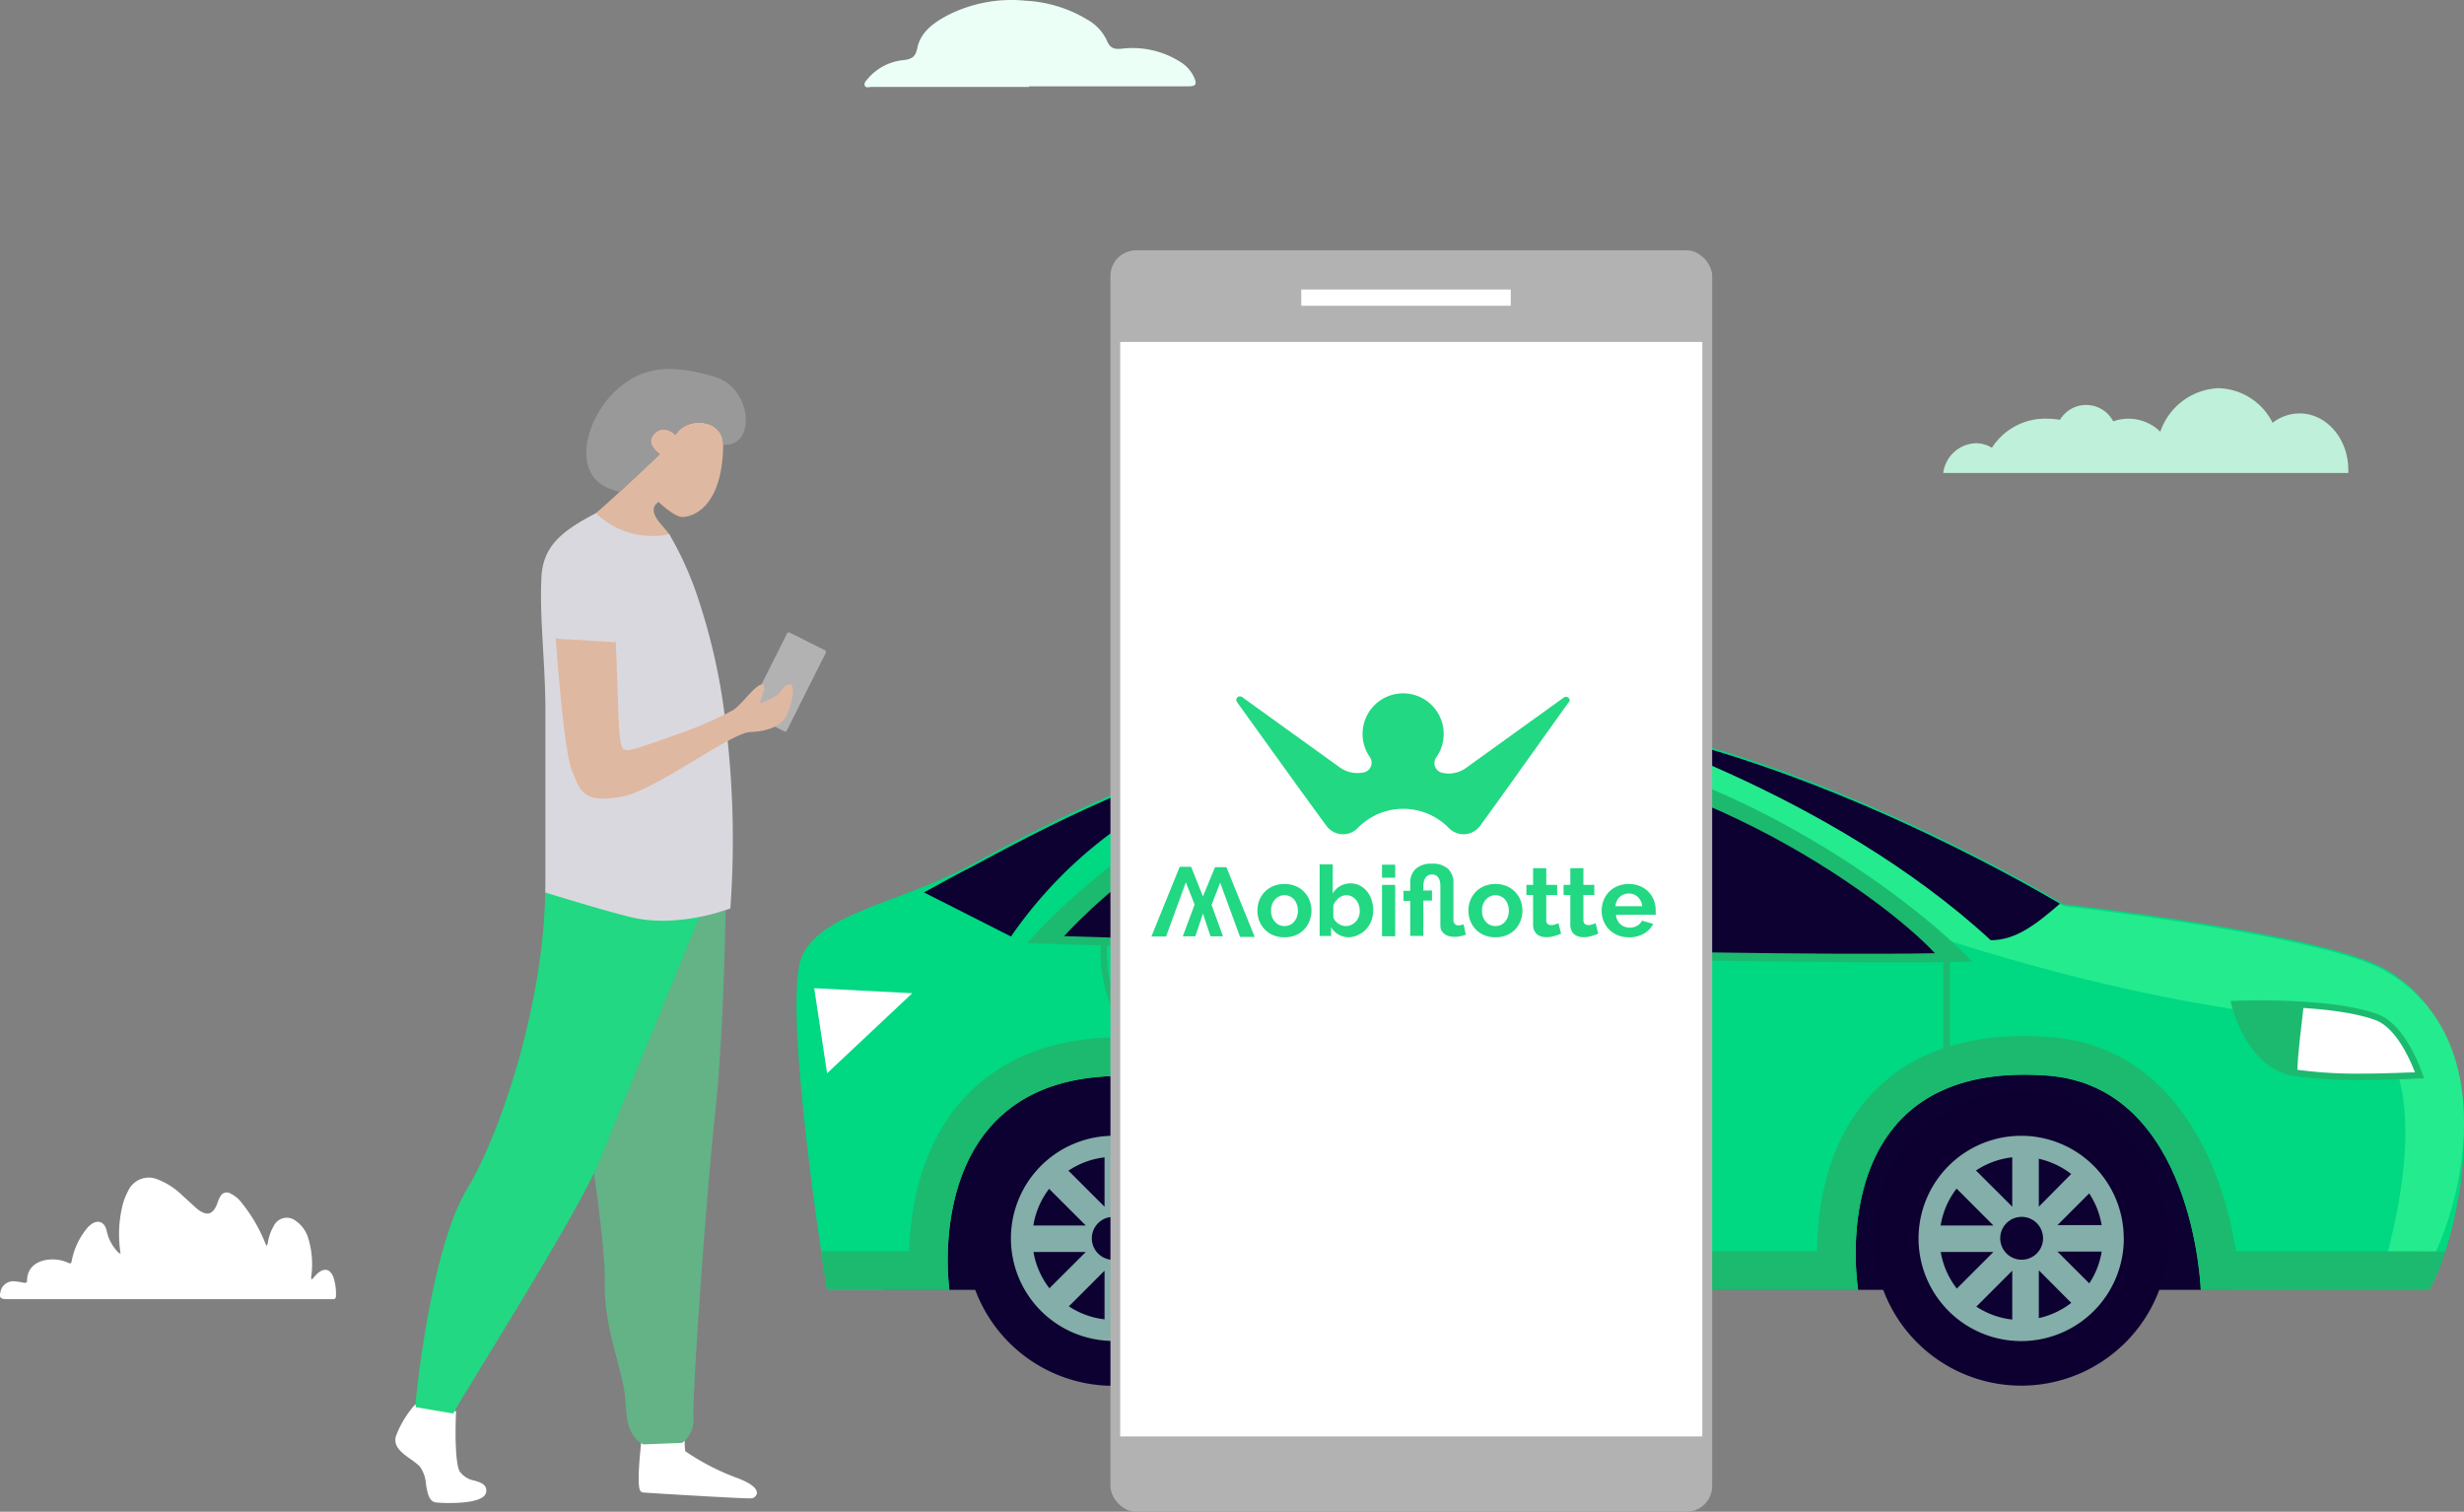<svg xmlns="http://www.w3.org/2000/svg" width="325.552" height="199.727" viewBox="0 0 325.552 199.727"><rect x="0" y="0" width="325.552" height="199.727" fill="#808080" stroke="none"/><g id="Mobiflotte-conducteurs" transform="translate(0.036 0.037)"><g id="Groupe_1060" data-name="Groupe 1060"><g id="Rectangle_349-2" data-name="Rectangle 349-2"><rect id="Rectangle_1553" data-name="Rectangle 1553" width="178.53" height="38.7" transform="translate(116.67 131.67)" fill="#0d0131"></rect></g><g id="Trac&#xE9;_524-2" data-name="Trac&#xE9; 524-2"><path id="Trac&#xE9;_2448" data-name="Trac&#xE9; 2448" d="M88.07,123.8C85.18,130,91.34,168,91.34,168H107.5s-4-27.53,21.67-28.26c24-.67,22.1,28.26,22.1,28.26h76.3s-5.1-30.45,24.86-28.33C271.94,141,272.84,168,272.84,168H303c4-6.78,10.28-33.36-5.95-42.48-8.27-4.66-42.36-8.49-42.36-8.49s-37.78-23.19-71.2-25.45-63.67,15.24-73.3,20.34S90.76,118.13,88.07,123.8Z" transform="translate(17.9 2.39)" fill="#00d882"></path></g><g id="Trac&#xE9;_525-2" data-name="Trac&#xE9; 525-2"><path id="Trac&#xE9;_2449" data-name="Trac&#xE9; 2449" d="M297.06,125.76c-8.27-4.65-42.36-8.49-42.36-8.49s-37.78-23.16-71.2-25.43A105.15,105.15,0,0,0,148,96c51.15,3.91,83,31.34,144.61,36.8,4.95.45,10.83,8.82,4.49,31.84H303C307,157.85,313.29,134.9,297.06,125.76Z" transform="translate(17.9 2.39)" fill="#24eb8d"></path></g><g id="Trac&#xE9;_527-2" data-name="Trac&#xE9; 527-2"><path id="Trac&#xE9;_2450" data-name="Trac&#xE9; 2450" d="M117.77,122.18s22.38-26.4,55-27.63,62.49,22.09,69.86,30.08C211.22,125.26,117.77,122.18,117.77,122.18Z" transform="translate(17.9 2.39)" fill="#1cba6f"></path></g><g id="Trac&#xE9;_528-2" data-name="Trac&#xE9; 528-2"><path id="Trac&#xE9;_2451" data-name="Trac&#xE9; 2451" d="M122.66,121.25S143.05,98,173.1,96.89s57.8,19.25,64.61,26.62C208.8,124.07,122.66,121.25,122.66,121.25Z" transform="translate(17.9 2.39)" fill="#0d0131"></path></g><g id="Trac&#xE9;_529-2" data-name="Trac&#xE9; 529-2"><path id="Trac&#xE9;_2452" data-name="Trac&#xE9; 2452" d="M89.64,128.13l1.7,11.24,11.26-10.58Z" transform="translate(17.9 2.39)" fill="#fff"></path></g><g id="Trac&#xE9;_530-2" data-name="Trac&#xE9; 530-2"><path id="Trac&#xE9;_2453" data-name="Trac&#xE9; 2453" d="M193.09,93c-.08,0,30.52,9,52,28.79,3.34,0,6-2.11,9.15-4.83C250.17,114.57,221.53,97.91,193.09,93Z" transform="translate(17.9 2.39)" fill="#0d0131"></path></g><g id="Rectangle_350-2" data-name="Rectangle 350-2"><rect id="Rectangle_1554" data-name="Rectangle 1554" width="1.08" height="69.45" transform="translate(194.02 96.94)" fill="#1cba6f"></rect></g><g id="Groupe_610-2" data-name="Groupe 610-2"><g id="Trac&#xE9;_531-2" data-name="Trac&#xE9; 531-2"><path id="Trac&#xE9;_2454" data-name="Trac&#xE9; 2454" d="M148.65,161.18a19.48,19.48,0,1,1-19.48-19.48h0a19.47,19.47,0,0,1,19.48,19.46Z" transform="translate(17.9 2.39)" fill="#0d0131"></path></g><g id="Trac&#xE9;_532-2" data-name="Trac&#xE9; 532-2"><path id="Trac&#xE9;_2455" data-name="Trac&#xE9; 2455" d="M142.73,161.18a13.55,13.55,0,1,1-13.56-13.55,13.55,13.55,0,0,1,13.56,13.55Z" transform="translate(17.9 2.39)" fill="#84aea9"></path></g><g id="Trac&#xE9;_533-2" data-name="Trac&#xE9; 533-2"><path id="Trac&#xE9;_2456" data-name="Trac&#xE9; 2456" d="M140,161.18a10.77,10.77,0,1,1-10.78-10.77A10.77,10.77,0,0,1,140,161.18Z" transform="translate(17.9 2.39)" fill="#0d0131"></path></g><g id="Trac&#xE9;_534-2" data-name="Trac&#xE9; 534-2"><path id="Trac&#xE9;_2457" data-name="Trac&#xE9; 2457" d="M141.33,159.43H134l5.2-5.2-2.48-2.47L131.5,157v-7.4H128V157l-5.2-5.19-2.48,2.47,5.2,5.2h-7.36v3.5h7.36l-5.2,5.19,2.48,2.48,5.2-5.2v7.35h3.5v-7.4l5.2,5.2,2.48-2.48-5.2-5.19h7.35Z" transform="translate(17.9 2.39)" fill="#84aea9"></path></g><g id="Trac&#xE9;_535-2" data-name="Trac&#xE9; 535-2"><path id="Trac&#xE9;_2458" data-name="Trac&#xE9; 2458" d="M132,161.18a2.84,2.84,0,1,1-.835-2.012A2.84,2.84,0,0,1,132,161.18Z" transform="translate(17.9 2.39)" fill="#0d0131"></path></g></g><g id="Groupe_611-2" data-name="Groupe 611-2"><g id="Trac&#xE9;_536-2" data-name="Trac&#xE9; 536-2"><path id="Trac&#xE9;_2459" data-name="Trac&#xE9; 2459" d="M268.59,161.18a19.47,19.47,0,1,1-5.7-13.777A19.48,19.48,0,0,1,268.59,161.18Z" transform="translate(17.9 2.39)" fill="#0d0031"></path></g><g id="Trac&#xE9;_537-2" data-name="Trac&#xE9; 537-2"><path id="Trac&#xE9;_2460" data-name="Trac&#xE9; 2460" d="M262.67,161.18a13.56,13.56,0,1,1-13.57-13.55h0a13.55,13.55,0,0,1,13.56,13.54Z" transform="translate(17.9 2.39)" fill="#84aea9"></path></g><g id="Trac&#xE9;_538-2" data-name="Trac&#xE9; 538-2"><path id="Trac&#xE9;_2461" data-name="Trac&#xE9; 2461" d="M259.89,161.18a10.78,10.78,0,1,1-10.79-10.77h0A10.79,10.79,0,0,1,259.89,161.18Z" transform="translate(17.9 2.39)" fill="#0d0131"></path></g><g id="Trac&#xE9;_539-2" data-name="Trac&#xE9; 539-2"><path id="Trac&#xE9;_2462" data-name="Trac&#xE9; 2462" d="M261.27,159.43H253.9l5.2-5.2-2.48-2.47L251.44,157v-7.4h-3.51V157l-5.2-5.19-2.48,2.47,5.19,5.2H238.1v3.5h7.34l-5.19,5.19,2.48,2.48,5.2-5.2v7.35h3.51v-7.4l5.18,5.2,2.48-2.48-5.2-5.19h7.37Z" transform="translate(17.9 2.39)" fill="#84aea9"></path></g><g id="Trac&#xE9;_540-2" data-name="Trac&#xE9; 540-2"><path id="Trac&#xE9;_2463" data-name="Trac&#xE9; 2463" d="M252,161.18a2.83,2.83,0,1,1-.829-2.011A2.84,2.84,0,0,1,252,161.18Z" transform="translate(17.9 2.39)" fill="#0d0131"></path></g></g><g id="Trac&#xE9;_541-2" data-name="Trac&#xE9; 541-2"><path id="Trac&#xE9;_2464" data-name="Trac&#xE9; 2464" d="M152,95c-19.67,4.89-35.35,13.82-41.79,17.22-2,1-4,2.15-6.07,3.25l11.5,5.83a57.9,57.9,0,0,1,21.06-18.56C143.13,99.3,148.23,96.76,152,95Z" transform="translate(17.9 2.39)" fill="#0d0131"></path></g><g id="Groupe_612-2" data-name="Groupe 612-2"><g id="Trac&#xE9;_542-2" data-name="Trac&#xE9; 542-2"><path id="Trac&#xE9;_2465" data-name="Trac&#xE9; 2465" d="M277.3,130.15s1.94,8.13,7.88,9.12,16.57.36,16.57.36-2.09-6.45-5.78-7.76C289.63,129.59,277.3,130.15,277.3,130.15Z" transform="translate(17.9 2.39)" fill="#fff"></path></g><g id="Trac&#xE9;_543-2" data-name="Trac&#xE9; 543-2"><path id="Trac&#xE9;_2466" data-name="Trac&#xE9; 2466" d="M286.45,130.27c-4.83-.31-9.15-.12-9.15-.12s1.94,8.13,7.88,9.13l.41.05C285.66,136.41,286.12,133.47,286.45,130.27Z" transform="translate(17.9 2.39)" fill="#1cba6f"></path></g><g id="Trac&#xE9;_544-2" data-name="Trac&#xE9; 544-2"><path id="Trac&#xE9;_2467" data-name="Trac&#xE9; 2467" d="M294.48,140.25c3.93,0,7.26-.2,7.29-.2h.55l-.16-.52c-.1-.28-2.2-6.68-6.05-8-4.34-1.56-11.52-1.79-15.42-1.79-2,0-3.41.06-3.41.06h-.52l.13.5c.08.34,2.08,8.41,8.22,9.43a60,60,0,0,0,9.37.52Zm6.68-1c-1.12,0-3.73.16-6.68.16a59.471,59.471,0,0,1-9.24-.55c-4.74-.78-6.85-6.54-7.4-8.29h2.85c3.84,0,10.9.23,15.14,1.74,2.86,1,4.74,5.45,5.33,7Z" transform="translate(17.9 2.39)" fill="#1cba6f"></path></g></g><g id="Rectangle_351-2" data-name="Rectangle 351-2"><rect id="Rectangle_1555" data-name="Rectangle 1555" width="9.9" height="2.34" transform="translate(155.99 133.06)" fill="#2e3b42"></rect></g><g id="Rectangle_352-2" data-name="Rectangle 352-2"><rect id="Rectangle_1556" data-name="Rectangle 1556" width="9.9" height="2.34" transform="translate(201.01 133.06)" fill="#2e3b42"></rect></g><g id="Trac&#xE9;_546-2" data-name="Trac&#xE9; 546-2"><path id="Trac&#xE9;_2468" data-name="Trac&#xE9; 2468" d="M137.87,141.29l.46-.72c-11.51-7.55-10-18.58-9.94-18.7l-.84-.13C127.53,121.87,125.9,133.44,137.87,141.29Z" transform="translate(17.9 2.39)" fill="#1cba6f"></path></g><g id="Rectangle_353-2" data-name="Rectangle 353-2"><rect id="Rectangle_1557" data-name="Rectangle 1557" width="0.86" height="16.25" transform="translate(256.73 125.97)" fill="#1cba6f"></rect></g><g id="Trac&#xE9;_547-2" data-name="Trac&#xE9; 547-2"><path id="Trac&#xE9;_2469" data-name="Trac&#xE9; 2469" d="M277.47,162.87c-1.7-11.31-8.2-27.12-24.67-28.29-10.33-.74-18.31,1.89-23.7,7.81-5.76,6.33-6.91,14.85-6.95,20.48H156.26c-.45-5.73-2.18-14.78-8.29-21.13-4.76-4.93-11.1-7.35-18.94-7.11-8.76.24-15.58,3.22-20.29,8.82-5.18,6.17-6.4,14.11-6.55,19.43H90.58c.44,3.11.76,5.1.76,5.1H107.5s-4-27.53,21.67-28.26c24-.67,22.1,28.26,22.1,28.26h76.3s-5.09-30.45,24.86-28.33C272,141,272.84,168,272.84,168H303a27.359,27.359,0,0,0,2.13-5.1Z" transform="translate(17.9 2.39)" fill="#1bba6f"></path></g></g><rect id="Rectangle_1558" data-name="Rectangle 1558" width="79.5" height="166.66" rx="3.4" transform="translate(146.68 33.03)" fill="#b2b2b2"></rect><rect id="Rectangle_1559" data-name="Rectangle 1559" width="11.99" height="5.72" rx="0.24" transform="translate(98.694 94.139) rotate(-63.36)" fill="#b2b2b2"></rect><rect id="Rectangle_1560" data-name="Rectangle 1560" width="76.91" height="144.6" transform="translate(147.97 45.14)" fill="#fff"></rect><path id="Trac&#xE9;_2470" data-name="Trac&#xE9; 2470" d="M189.36,90.29,181,102l-3.15,4.37-.21.3a2.621,2.621,0,0,1-.22.25,2.71,2.71,0,0,1-3.93.05l-.13-.13a8.4,8.4,0,0,0-11.91.13h0a2.67,2.67,0,0,1-1.94.82,2.74,2.74,0,0,1-1.25-.3,3,3,0,0,1-.44-.29h0l-.2-.18c-.06,0-.11-.11-.16-.16l-.14-.18-.23-.31L153.9,102l-8.4-11.67a.5.5,0,0,1,.1-.67.51.51,0,0,1,.57,0l12.9,9.29a4,4,0,0,0,3.21.66,1.3,1.3,0,0,0,.78-2,5.36,5.36,0,1,1,8.78,0,1.32,1.32,0,0,0,.75,2.06,4.4,4.4,0,0,0,.88.1,3.9,3.9,0,0,0,2.32-.76l12.9-9.29a.48.48,0,0,1,.67.67Z" transform="translate(17.9 2.39)" fill="#22d882"></path><path id="Trac&#xE9;_2471" data-name="Trac&#xE9; 2471" d="M151.76,121.4a3.73,3.73,0,0,1-1.49-.28,3.44,3.44,0,0,1-1.12-.77,3.49,3.49,0,0,1-.71-1.13,3.69,3.69,0,0,1-.24-1.33,3.76,3.76,0,0,1,.24-1.35,3.44,3.44,0,0,1,.71-1.12,3.29,3.29,0,0,1,1.12-.77,4,4,0,0,1,3,0,3.25,3.25,0,0,1,1.11.77,3.29,3.29,0,0,1,.71,1.12,3.77,3.77,0,0,1,.25,1.35,3.7,3.7,0,0,1-.25,1.33,3.46,3.46,0,0,1-.7,1.13,3.34,3.34,0,0,1-1.12.77,3.7,3.7,0,0,1-1.51.28ZM150,117.89a2.35,2.35,0,0,0,.13.82,1.94,1.94,0,0,0,.38.64,1.65,1.65,0,0,0,.56.43,1.82,1.82,0,0,0,.7.14,1.78,1.78,0,0,0,.7-.14,1.59,1.59,0,0,0,.57-.43,1.92,1.92,0,0,0,.37-.64,2.49,2.49,0,0,0,.14-.83,2.39,2.39,0,0,0-.14-.82,2,2,0,0,0-.37-.65,1.69,1.69,0,0,0-.57-.42,1.63,1.63,0,0,0-.7-.15,1.53,1.53,0,0,0-.7.16,1.76,1.76,0,0,0-.56.42,2,2,0,0,0-.38.65,2.39,2.39,0,0,0-.13.82Z" transform="translate(17.9 2.39)" fill="#22d882"></path><path id="Trac&#xE9;_2472" data-name="Trac&#xE9; 2472" d="M160.32,121.4a2.69,2.69,0,0,1-1.39-.35,2.6,2.6,0,0,1-1-1v1.18h-1.51v-9.46h1.73v3.86a2.6,2.6,0,0,1,1-1,2.66,2.66,0,0,1,1.37-.35,2.6,2.6,0,0,1,1.21.29,2.89,2.89,0,0,1,.94.76,3.33,3.33,0,0,1,.61,1.13,4.12,4.12,0,0,1,.22,1.36,3.93,3.93,0,0,1-.24,1.38,3.32,3.32,0,0,1-.67,1.1,3.1,3.1,0,0,1-1,.75A3,3,0,0,1,160.32,121.4Zm-.48-1.48a1.73,1.73,0,0,0,.76-.16,2,2,0,0,0,.6-.43,2.289,2.289,0,0,0,.39-.64,2.2,2.2,0,0,0,.13-.78,2.34,2.34,0,0,0-.13-.79,1.94,1.94,0,0,0-.37-.66,1.85,1.85,0,0,0-.56-.45,1.59,1.59,0,0,0-.72-.17,1.63,1.63,0,0,0-1,.38,2.63,2.63,0,0,0-.71.94v1.62a1.37,1.37,0,0,0,.27.47,2,2,0,0,0,.4.36,1.78,1.78,0,0,0,.48.23,1.49,1.49,0,0,0,.46.08Z" transform="translate(17.9 2.39)" fill="#22d882"></path><path id="Trac&#xE9;_2473" data-name="Trac&#xE9; 2473" d="M164.66,113.53v-1.72h1.74v1.72Zm0,7.74v-6.79h1.74v6.79Z" transform="translate(17.9 2.39)" fill="#22d882"></path><path id="Trac&#xE9;_2474" data-name="Trac&#xE9; 2474" d="M175.73,121.05l-.16.07-.38.11a4.254,4.254,0,0,0-.52.1,3.9,3.9,0,0,1-.58,0,2,2,0,0,1-.72-.12,1.61,1.61,0,0,1-.54-.32,1.41,1.41,0,0,1-.35-.46,1.47,1.47,0,0,1-.11-.56v-5.29a2.919,2.919,0,0,0-.05-.5,1.38,1.38,0,0,0-.17-.48.944.944,0,0,0-.9-.49.93.93,0,0,0-.52.13,1,1,0,0,0-.35.34,1.48,1.48,0,0,0-.2.48,2.67,2.67,0,0,0-.06.56v.6h1.14v1.33h-1.14v4.67h-1.73V116.6h-.89v-1.33h.89v-1a2.46,2.46,0,0,1,.75-1.93,3.06,3.06,0,0,1,2.09-.66,2.93,2.93,0,0,1,2.17.7,2.46,2.46,0,0,1,.7,1.84v4.84a1.271,1.271,0,0,0,0,.26,1.151,1.151,0,0,0,.12.25.81.81,0,0,0,.19.18.54.54,0,0,0,.29.07,1,1,0,0,0,.24,0l.23-.05.19-.06h.09Z" transform="translate(17.9 2.39)" fill="#22d882"></path><path id="Trac&#xE9;_2475" data-name="Trac&#xE9; 2475" d="M179.64,121.4a3.73,3.73,0,0,1-1.49-.28,3.44,3.44,0,0,1-1.12-.77,3.49,3.49,0,0,1-.71-1.13,3.69,3.69,0,0,1-.24-1.33,3.76,3.76,0,0,1,.24-1.35,3.44,3.44,0,0,1,.71-1.12,3.29,3.29,0,0,1,1.12-.77,4,4,0,0,1,3,0,3.35,3.35,0,0,1,1.11.77,3.44,3.44,0,0,1,.71,1.12,3.76,3.76,0,0,1,.24,1.35,3.689,3.689,0,0,1-.24,1.33,3.64,3.64,0,0,1-.7,1.13,3.34,3.34,0,0,1-1.12.77,3.73,3.73,0,0,1-1.51.28Zm-1.77-3.51a2.35,2.35,0,0,0,.13.82,1.94,1.94,0,0,0,.38.64,1.65,1.65,0,0,0,.56.43,1.82,1.82,0,0,0,.7.14,1.78,1.78,0,0,0,.7-.14,1.59,1.59,0,0,0,.57-.43,1.92,1.92,0,0,0,.37-.64,2.49,2.49,0,0,0,.14-.83,2.39,2.39,0,0,0-.14-.82,2,2,0,0,0-.37-.65,1.69,1.69,0,0,0-.57-.42,1.63,1.63,0,0,0-.7-.15,1.53,1.53,0,0,0-.7.16,1.76,1.76,0,0,0-.56.42,2,2,0,0,0-.38.65,2.389,2.389,0,0,0-.13.82Z" transform="translate(17.9 2.39)" fill="#22d882"></path><path id="Trac&#xE9;_2476" data-name="Trac&#xE9; 2476" d="M188.32,120.92a6.1,6.1,0,0,1-.87.31,3.42,3.42,0,0,1-1.07.16,2.54,2.54,0,0,1-.68-.09,1.53,1.53,0,0,1-.55-.29,1.58,1.58,0,0,1-.39-.52,2,2,0,0,1-.14-.77v-3.91h-.88v-1.33h.88v-2.21h1.74v2.21h1.44v1.33h-1.44v3.32a.61.61,0,0,0,.19.52.82.82,0,0,0,.47.14,1.6,1.6,0,0,0,.53-.09l.42-.15Z" transform="translate(17.9 2.39)" fill="#22d882"></path><path id="Trac&#xE9;_2477" data-name="Trac&#xE9; 2477" d="M193.23,120.92a5.928,5.928,0,0,1-.86.31,3.47,3.47,0,0,1-1.07.16,2.48,2.48,0,0,1-.68-.09,1.57,1.57,0,0,1-.56-.29,1.43,1.43,0,0,1-.38-.52,1.8,1.8,0,0,1-.14-.77v-3.91h-.89v-1.33h.89v-2.21h1.73v2.21h1.44v1.33h-1.44v3.32a.62.62,0,0,0,.2.52.78.78,0,0,0,.46.14,1.65,1.65,0,0,0,.54-.09l.41-.15Z" transform="translate(17.9 2.39)" fill="#22d882"></path><path id="Trac&#xE9;_2478" data-name="Trac&#xE9; 2478" d="M197.26,121.4a3.67,3.67,0,0,1-1.47-.28,3.33,3.33,0,0,1-1.13-.75,3.47,3.47,0,0,1-.72-1.12,3.55,3.55,0,0,1-.26-1.34,3.821,3.821,0,0,1,.25-1.361,3.28,3.28,0,0,1,1.85-1.9,3.75,3.75,0,0,1,1.5-.29,3.69,3.69,0,0,1,1.48.29,3.41,3.41,0,0,1,1.12.76,3.32,3.32,0,0,1,.7,1.12,3.68,3.68,0,0,1,.24,1.32v.32a1.559,1.559,0,0,1,0,.26h-5.25a2,2,0,0,0,.19.72,1.9,1.9,0,0,0,.4.53,1.76,1.76,0,0,0,.56.33,1.78,1.78,0,0,0,.65.12,2,2,0,0,0,1-.25,1.4,1.4,0,0,0,.63-.67l1.49.42a3,3,0,0,1-1.2,1.27A3.68,3.68,0,0,1,197.26,121.4Zm1.77-4.1a1.8,1.8,0,0,0-.57-1.22,1.69,1.69,0,0,0-1.21-.46,1.75,1.75,0,0,0-.65.12,1.53,1.53,0,0,0-.54.35,1.47,1.47,0,0,0-.38.53,1.9,1.9,0,0,0-.18.68Z" transform="translate(17.9 2.39)" fill="#22d882"></path><path id="Trac&#xE9;_2479" data-name="Trac&#xE9; 2479" d="M143.65,121.27H142l-1-3-1,3h-1.66l1.56-4.19-1.16-2.94-2.61,7.16h-1.94l3.74-9.21h1.51L141,116l1.6-3.86h1.5l3.74,9.21H145.9l-2.62-7.16-1.14,2.94Z" transform="translate(17.9 2.39)" fill="#22d882"></path><rect id="Rectangle_1561" data-name="Rectangle 1561" width="27.68" height="2.15" transform="translate(171.89 38.21)" fill="#fff"></rect><path id="Trac&#xE9;_2480" data-name="Trac&#xE9; 2480" d="M67,194.42c.77.08,13.46.84,14.21.76S82.35,194.13,79,193a32.469,32.469,0,0,1-6.67-3.52,10.193,10.193,0,0,0-.09-1.24,46.929,46.929,0,0,1-5.17.19C66.81,190.76,66.53,194.37,67,194.42Z" transform="translate(17.9 2.39)" fill="#fff"></path><path id="Trac&#xE9;_2481" data-name="Trac&#xE9; 2481" d="M67,194.75a.47.47,0,0,1-.3-.17c-.13-.17-.53-.66.06-6.21v-.3h.3a48.866,48.866,0,0,0,5.13-.19h.33v.34a10.56,10.56,0,0,0,.08,1.08,31.43,31.43,0,0,0,6.47,3.39c2,.7,3.05,1.45,3,2.17a.82.82,0,0,1-.8.67h-.22C79.16,195.51,67.69,194.82,67,194.75Zm.38-6a22.481,22.481,0,0,0-.2,5.38c1.65.14,13.38.81,14,.75.15,0,.22-.08.22-.1s-.41-.75-2.55-1.49a32.631,32.631,0,0,1-6.74-3.55l-.12-.09v-.15a7.539,7.539,0,0,0-.07-.92c-1.51.11-3.05.17-4.56.15ZM67.07,194.12Z" transform="translate(17.9 2.39)" fill="#fff"></path><path id="Trac&#xE9;_2482" data-name="Trac&#xE9; 2482" d="M60.16,186.71v-.01h-.64Z" fill="#22d882"></path><path id="Trac&#xE9;_2483" data-name="Trac&#xE9; 2483" d="M67.06,188.4a5.6,5.6,0,0,1-.76-.51c-2-2-1.17-4.29-2-7.89s-2.44-8.12-2.33-13c.08-3.25-.82-10.22-1.43-14.49.33-.68.6-1.29.8-1.79,2.12-5.26,10-24.48,13.22-32.27a23,23,0,0,0,3.39-.74c-.1,4.83-.43,18-1.36,26.55-1.17,10.67-3,36.31-2.91,40.61a3.79,3.79,0,0,1-1.48,3.33" transform="translate(17.9 2.39)" fill="#63b387"></path><path id="Trac&#xE9;_2484" data-name="Trac&#xE9; 2484" d="M37.75,191.07c1.26,1.26.63,4.49,2,4.68s6.07.21,6.22-1.13-2.53-.8-3.47-2.45c-.7-1.24-.62-5.89-.53-7.86a16.43,16.43,0,0,1-4.92-.83,13,13,0,0,0-2.35,4C34.27,189,36.48,189.8,37.75,191.07Z" transform="translate(17.9 2.39)" fill="#fff"></path><path id="Trac&#xE9;_2485" data-name="Trac&#xE9; 2485" d="M39.67,196.07c-.94-.13-1.12-1.22-1.32-2.37a4.58,4.58,0,0,0-.83-2.4h0a10.049,10.049,0,0,0-1.28-1c-1.09-.79-2.22-1.61-1.88-2.95a13.36,13.36,0,0,1,2.41-4.06l.15-.18.22.09a11.58,11.58,0,0,0,3.68.7L42,184h.31v.31c-.12,2.92-.07,6.68.5,7.68a3.06,3.06,0,0,0,1.94,1.19c.79.24,1.67.52,1.56,1.46a1,1,0,0,1-.43.7c-.82.64-2.81.8-4.34.8A16.57,16.57,0,0,1,39.67,196.07Zm1.09-11.54a12.87,12.87,0,0,1-3.65-.67A13.22,13.22,0,0,0,35,187.52c-.21.83.48,1.39,1.64,2.23A11.089,11.089,0,0,1,38,190.84h0a5,5,0,0,1,1,2.75c.16.91.3,1.77.77,1.84,1.21.16,4.71.17,5.68-.58.16-.13.18-.23.18-.27,0-.35-.21-.48-1.11-.76a3.62,3.62,0,0,1-2.32-1.49c-.75-1.32-.66-5.91-.59-7.72Z" transform="translate(17.9 2.39)" fill="#fff"></path><path id="Trac&#xE9;_2486" data-name="Trac&#xE9; 2486" d="M41.94,184.32h0L37,183.48a3.3,3.3,0,0,1,0-.83c.29-3,2.26-20.52,6.78-28s10.32-25.07,10.32-40a42.25,42.25,0,0,0,12.12,3.71,29.341,29.341,0,0,0,8.37.09c-3.2,7.79-11.1,27-13.21,32.27-.21.5-.48,1.11-.81,1.79-4,8.3-16.87,28.6-18.52,31.62a1,1,0,0,1-.11.17" transform="translate(17.9 2.39)" fill="#22d882"></path><path id="Trac&#xE9;_2487" data-name="Trac&#xE9; 2487" d="M77.62,56.33c-.11,8.56-4.28,9.55-5.38,9.55s-3.18-2-3.18-2c-1.84,1.37.86,3.25,1.52,4.44-3.24.86-8.62-.13-9.92-2.84h0c.88-.73,2.06-1.8,3.26-2.91,2.61-2.4,5.32-5,5.32-5s-2.07-1.33-.74-2.7,2.82.16,2.82.16C72.78,52.53,77.62,52.87,77.62,56.33Z" transform="translate(17.9 2.39)" fill="#dfb8a1"></path><path id="Trac&#xE9;_2488" data-name="Trac&#xE9; 2488" d="M77.62,56.33c0-3.46-4.84-3.8-6.29-1.31,0,0-1.5-1.53-2.82-.16s.74,2.7.74,2.7-2.71,2.62-5.32,5a9.349,9.349,0,0,1-1.57-.53c-4.92-2.14-2.75-9.58,1.38-13.13,3.38-2.91,7-3.28,12.86-1.5C81.47,48.9,82,56.67,77.62,56.33Z" transform="translate(17.9 2.39)" fill="#999"></path><path id="Trac&#xE9;_2489" data-name="Trac&#xE9; 2489" d="M77.9,92.79a81.09,81.09,0,0,0-4-17.33h0a44.391,44.391,0,0,0-3.42-7.33,7.2,7.2,0,0,1-1.61.24,10.66,10.66,0,0,1-8.06-3c-4.45,2.31-7,4.32-7.21,8.45-.25,5.29.43,10.51.52,16.67v25s8.86,2.74,11.83,3.37c5.57,1.16,11.43-.89,11.43-.89.26-.07.92-.28,1.18-.37a125.618,125.618,0,0,0-.66-24.81Z" transform="translate(17.9 2.39)" fill="#dad8df"></path><path id="Trac&#xE9;_2490" data-name="Trac&#xE9; 2490" d="M63.41,82l-7.93-.3s1,14.83,2.14,17.63,1.45,4.44,6.64,3.49c4.38-.8,14.33-8.44,16.93-8.53,2.1-.09,4.14-.67,4.89-2.37s1.16-4.33.1-3.9-.54,1.17-2.7,2.07c-.7.3-1.29.85-.79-.35s.59-2.25-.5-1.5-2.5,2.9-3.65,3.35a49.641,49.641,0,0,1-7,3c-7,2.5-7,2.45-7.39,1.4S63.71,88.72,63.41,82Z" transform="translate(17.9 2.39)" fill="#dfb8a1"></path><path id="Trac&#xE9;_2491" data-name="Trac&#xE9; 2491" d="M63.39,82.43l-.71-.05L56.4,82l-.92-.06c.12-4.28,1.16-11,5.19-11S63.39,82.43,63.39,82.43Z" transform="translate(17.9 2.39)" fill="#dad8df"></path><path id="Trac&#xE9;_2492" data-name="Trac&#xE9; 2492" d="M118.06,9.06H97.2c-.3,0-.73.18-.88-.17s.18-.65.4-.92a7.1,7.1,0,0,1,4.77-2.46c1-.13,1.53-.4,1.76-1.54.42-2.11,2.09-3.34,3.87-4.3a18.57,18.57,0,0,1,10.47-2A17.47,17.47,0,0,1,125.72.16,6.16,6.16,0,0,1,128.34,3c.42,1,1,1.1,2,1a11.76,11.76,0,0,1,7.9,1.9,4.6,4.6,0,0,1,1.55,1.81c.47,1,.31,1.27-.77,1.27h-21Z" transform="translate(17.9 2.39)" fill="#ebfff7"></path><path id="Trac&#xE9;_2493" data-name="Trac&#xE9; 2493" d="M292.33,60.06v-.42c0-4.11-2.89-7.45-6.44-7.45a5.83,5.83,0,0,0-3.56,1.24,8.24,8.24,0,0,0-7.14-4.57,8.5,8.5,0,0,0-7.7,5.75,6,6,0,0,0-6.22-1.37,4.034,4.034,0,0,0-7.04-.2,9.34,9.34,0,0,0-1.67-.15,8.37,8.37,0,0,0-7.32,3.84,4.1,4.1,0,0,0-2.13-.6,4.5,4.5,0,0,0-4.3,3.93Z" transform="translate(17.9 2.39)" fill="#bff0d9"></path><path id="Trac&#xE9;_2494" data-name="Trac&#xE9; 2494" d="M-2,163.2a16,16,0,0,1,.12-5.78A8.73,8.73,0,0,1-1,154.9a3,3,0,0,1,3.94-1.49,9.7,9.7,0,0,1,3.22,2.1L8,157.19l.12.1c1.28,1,2.09.78,2.66-.74a4.62,4.62,0,0,1,.41-.94.94.94,0,0,1,1.3-.37A4.09,4.09,0,0,1,14,156.49a20.45,20.45,0,0,1,3.11,5.32c.05.11.1.22.15.35.22-.22.18-.48.24-.7a6.38,6.38,0,0,1,.78-2,1.9,1.9,0,0,1,2.86-.59,4.22,4.22,0,0,1,1.6,2.13,11.77,11.77,0,0,1,.46,5.14c0,.13-.1.26.08.47.23-.27.47-.54.73-.79.93-.81,1.73-.59,2.13.57a6.9,6.9,0,0,1,.31,2.39c0,.3-.11.45-.42.43H-17c-.92,0-1.07-.2-.84-1.1a1.73,1.73,0,0,1,1.91-1.25,9.5,9.5,0,0,1,1.17.19c.24,0,.4,0,.4-.27,0-1.75,1.28-2.7,3.07-2.81a5,5,0,0,1,2.37.44c.29.13.4.11.46-.25a9.52,9.52,0,0,1,2.08-4.38,2.648,2.648,0,0,1,.29-.29c1-.89,2-.56,2.26.75A5.68,5.68,0,0,0-2.34,163l.15.14Z" transform="translate(17.9 2.39)" fill="#fff"></path></g></svg>